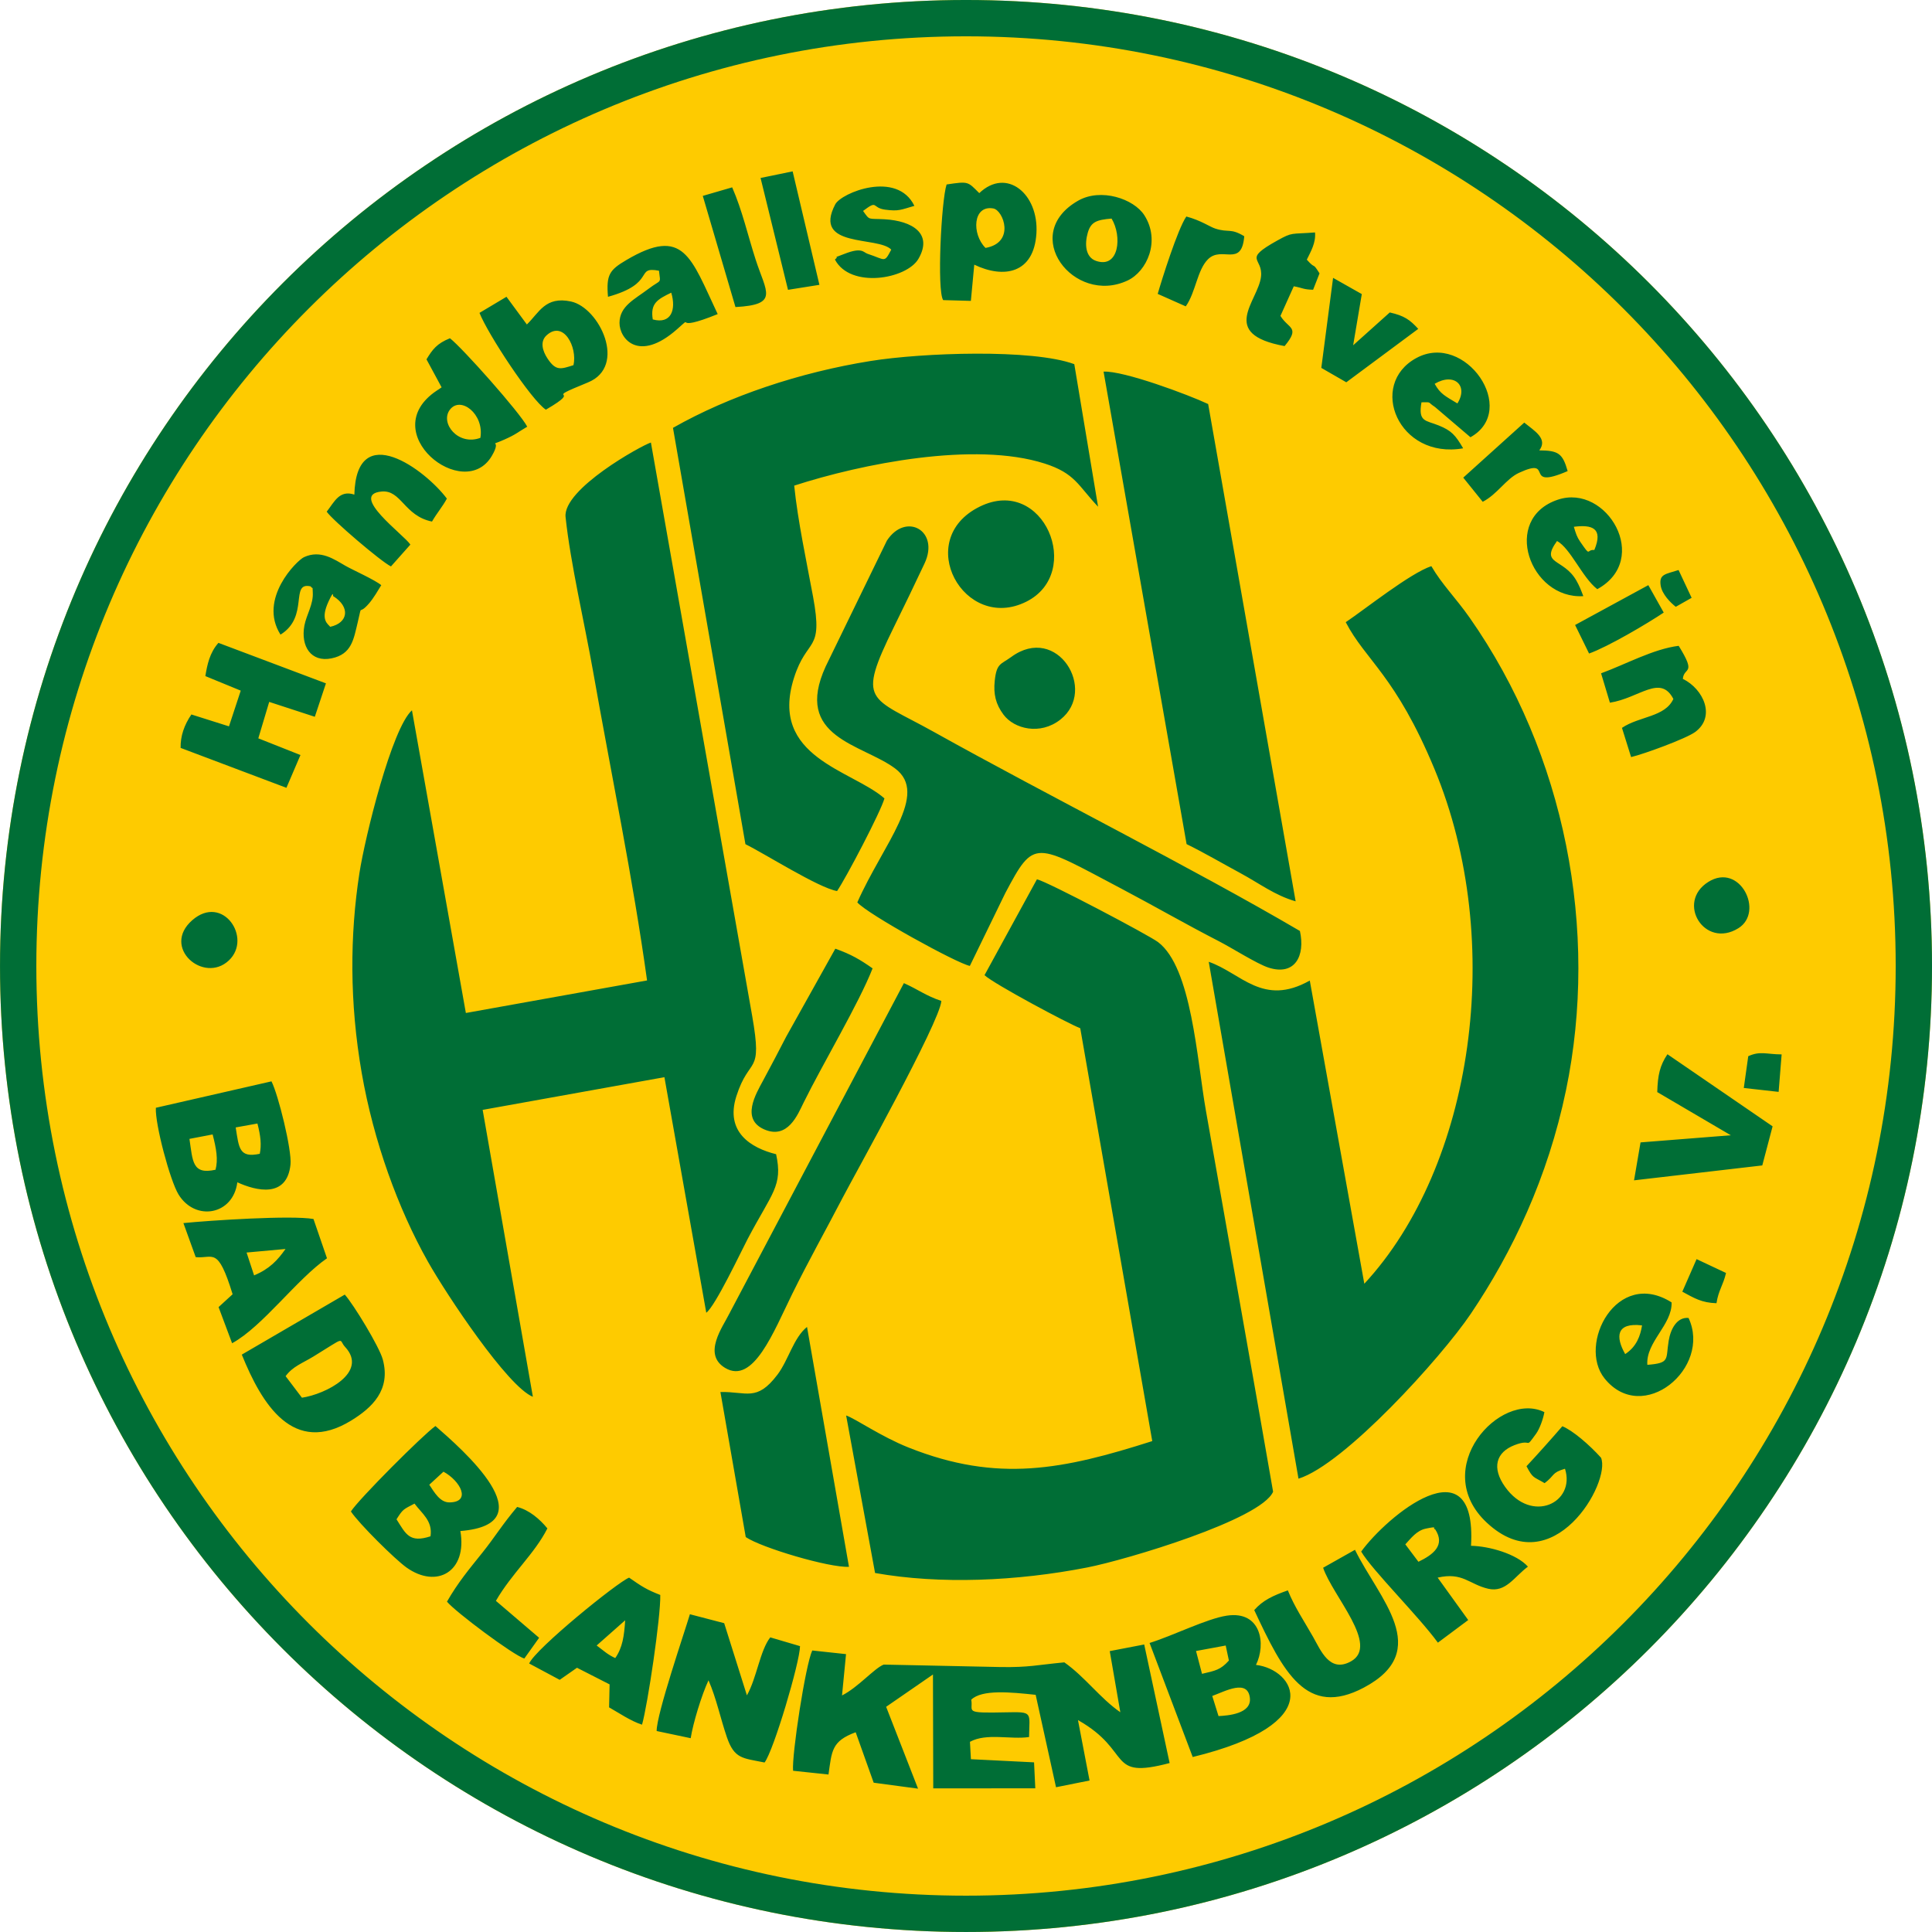 <?xml version="1.0" encoding="UTF-8"?>
<!DOCTYPE svg PUBLIC "-//W3C//DTD SVG 1.1//EN" "http://www.w3.org/Graphics/SVG/1.1/DTD/svg11.dtd">
<!-- Creator: CorelDRAW 2019 (64-Bit) -->
<svg xmlns="http://www.w3.org/2000/svg" xml:space="preserve" width="42mm" height="42mm" version="1.1" style="shape-rendering:geometricPrecision; text-rendering:geometricPrecision; image-rendering:optimizeQuality; fill-rule:evenodd; clip-rule:evenodd"
viewBox="0 0 4185.79 4185.79"
 xmlns:xlink="http://www.w3.org/1999/xlink"
 xmlns:xodm="http://www.corel.com/coreldraw/odm/2003">
 <defs>
  <style type="text/css">
   <![CDATA[
    .fil1 {fill:#006E36}
    .fil0 {fill:#FECB00}
   ]]>
  </style>
 </defs>
 <g id="Layer_x0020_1">
  <g id="_1993524547360">
   <path class="fil0" d="M2092.89 0c-1155.86,0 -2092.89,937.04 -2092.89,2092.89 0,1155.86 937.04,2092.89 2092.89,2092.89 1155.86,0 2092.89,-937.04 2092.89,-2092.89 0,-1155.86 -937.04,-2092.89 -2092.89,-2092.89z"/>
   <path class="fil1" d="M1401.89 2124.2l-392.57 70.49 -116.8 -655.76c-43.51,38.75 -101.63,274.05 -113.82,352.83 -20.68,133.6 -21.68,279.98 5.03,433.14 25.76,147.84 78.74,293.92 143.47,408.68 39.8,70.58 172.98,271.26 227.31,292.64l-108.8 -621.6 393.78 -70.82 90.7 510.32c19.6,-14.16 76.05,-133.98 89.55,-159.62 53.15,-100.96 76.71,-114.97 61.74,-183.83 -54.35,-13.43 -110.91,-47.91 -86.12,-125.55 28.47,-89.11 57.37,-42.1 34.37,-173.59l-219.5 -1242.74c-20.44,6.31 -191.3,100.82 -184.89,161.47 10.55,100.07 41.43,231.27 59.54,333.99 38.77,219.79 86.64,450.18 117.01,669.96zm1513.74 -776.2c43.11,83.08 107.92,115.22 192.12,317.8 155.91,375.08 83.71,861.41 -151.87,1115.52l-118.15 -656.91c-101.91,57.4 -148.83,-16.51 -218.93,-40.61l194.45 1119.85c99.39,-30.81 309.47,-262.56 373.36,-357.33 89.97,-133.41 166.87,-294.87 206.2,-484.14 71.9,-346.13 -1.65,-728.49 -208.68,-1023.85 -29.86,-42.62 -60.16,-72.29 -83.03,-111.73 -45.66,15.09 -144.58,93.98 -185.47,121.4zm-782.63 764.79c20.76,19.24 180.53,104.59 207.43,114.97l156 894.45c-192.59,61.47 -334.38,90.91 -527.71,14.07 -60.29,-23.96 -115.33,-62.74 -135.52,-69.56l62.67 341.27c140.34,24.97 307.24,17.89 459.83,-12 83.82,-16.4 376.67,-103.62 402.55,-164.11 -47.82,-275.21 -97.03,-550.29 -145.54,-825.42 -19.79,-112.26 -30.56,-310.01 -103.71,-365.35 -19.71,-14.93 -239.07,-130.77 -262.41,-136.07l-113.59 207.74zm-674.96 -1185.85l156.97 902.03c41.73,20.45 158.62,94.77 198.54,101.53 19.18,-27.75 95.09,-172.57 102.66,-200.71 -70.02,-61.55 -250.7,-88.57 -196,-261.08 28.36,-89.45 64.03,-53.41 41.37,-175.77 -14.08,-75.99 -33.21,-165.06 -40.89,-240.8 145.9,-47.26 390.44,-96.52 542.44,-47.89 66.43,21.27 72.3,47.54 115.93,93.57l-51.54 -308.84c-90.7,-33.53 -329.49,-24.83 -441.32,-6.87 -153.4,24.62 -306.33,75.69 -428.14,144.84zm399.38 1028.13c21.8,25.34 215.64,132.17 243.82,137.63l76.61 -157.42c63.44,-119.67 62.61,-109.69 251.54,-10.01 72.73,38.39 137.05,75.72 212.2,114.39 26.91,13.83 82.12,48.88 106.89,56.8 57.17,18.28 79.73,-25.62 67.85,-79.44 -234.28,-137.39 -544.66,-292.72 -792.63,-431.02 -139.85,-78.01 -168.6,-61.51 -86.5,-228.54 22.14,-45.06 44.1,-90.21 65.95,-136.88 33.24,-71.03 -40.74,-111.72 -81.62,-49.33l-132.62 272.61c-70.9,154.55 78.9,167.79 150.4,221.06 74.36,55.41 -25.7,163.29 -81.88,290.13zm713.39 -126.26c36.46,17.79 78.05,42.08 116.05,62.6 42.17,22.77 75.18,48.51 120.22,61.39l-189.53 -1077.41c-43.09,-20.3 -183.1,-72.45 -226.63,-70.25l179.89 1023.67zm-737.86 1754.96l-73.15 -7.9c-14.75,31.46 -44.69,227.02 -41.54,260.6l76.72 8.13c7.22,-50.86 6.47,-72.34 58.91,-91.56l39 109.31 96.12 12.89 -69.15 -177.34 101.45 -70 0.63 246.72 221.1 -0.13 -2.71 -56.25 -136.78 -6.82 -2.09 -37.66c35.72,-19.66 87.92,-4.51 128.09,-10.35 0.54,-53.5 9.8,-54.85 -49.15,-53.56 -95.2,2.09 -71.09,-1.35 -76.16,-27.35 23.15,-22.66 86.25,-16.26 139.58,-10.55l44.1 200.21 72.65 -14.59 -25.09 -130.88c119.74,67.62 60.8,129.5 198.57,93.05l-55.07 -256.86 -74.67 14.37 22.94 132.45c-44.24,-30.77 -76.59,-76.63 -121.31,-108.09 -59.2,5.6 -76.06,11.07 -137.81,10.16l-253.58 -5.34c-20.74,8.35 -55.49,49.41 -90.26,66.85l8.68 -89.51zm206.54 -1415.18c-33.35,-10.96 -50.77,-25.19 -81.19,-38.55l-378.51 716.69c-13.49,27.63 -58.28,87.07 -8.9,116.86 61.26,36.96 105,-77.99 145.53,-160.24 35.61,-72.27 72.36,-137.5 109.24,-208.44 24.46,-47.07 211.16,-381.42 213.84,-426.32zm-478.68 847.3l54.88 314.29c34.17,23.15 181.04,66.75 223.67,64.43l-90.91 -519.71c-29.13,23.29 -40.35,72.13 -64.11,103.46 -44.99,59.32 -66.56,36.3 -123.53,37.52zm95.65 802.68c19.54,-25.28 76.59,-217.45 76.82,-252.13l-64.45 -18.98c-22.19,28.15 -29.38,88.28 -50.63,125.62l-49.23 -156.35 -74.29 -19.37c-11.72,39.42 -72.4,216.69 -72.02,253.02l73.75 15.54c5.14,-32.75 23.75,-93.7 38.59,-125.41 16.98,38.7 25.63,81.59 39.66,122.76 16.34,48 34.47,45.64 81.8,55.3zm-758.42 -560.93c15.71,21.34 39.78,37.14 34.67,70.86 -45.51,14.88 -53.36,-4.69 -73.64,-36.83 14.23,-22.65 14.75,-21.23 38.97,-34.02zm62.74 -69.14c36.89,19.97 60.97,66.11 12.94,66.54 -20.21,0.17 -32.42,-21.33 -43.65,-38.29l30.72 -28.25zm-200.54 86.19c17.89,26.81 95.34,103.48 120.39,121.36 65.79,46.92 132.14,8.82 116.76,-78.99 191.26,-15.25 1.24,-179.31 -53.97,-227.51 -26.62,18.77 -166.26,158.48 -183.19,185.14zm1866.17 399.75c27.82,-10.23 76.92,-37.41 81.51,4.34 3.75,34.14 -46.63,38.15 -67.94,39.21l-13.57 -43.54zm29.15 -109.3l6.9 32.54c-18.1,20.24 -29.15,21.95 -58.23,28.78l-12.99 -49.45 64.32 -11.87zm-71.49 241.55c296.85,-72.45 219.2,-190.27 137.06,-199.55 22.18,-44.69 11.6,-117.9 -63.01,-106.76 -43.4,6.47 -117.37,43.73 -167.51,59.2l93.45 247.11zm-2173.65 -1339.22l50.25 -9.63c7.88,30.43 12.17,53.95 6.3,76.45 -50.86,11.49 -49.28,-18.78 -56.55,-66.82zm100.24 -24.83l47.06 -8.46c7.15,27.59 8.98,46.43 5.09,65.58 -44.66,9.42 -45.03,-11.96 -52.15,-57.12zm-172.99 -42.58c-1.98,35.15 30.7,157.76 49.08,187.78 36.16,59.07 118.43,44.88 127.43,-26.32 41.54,19.02 107.73,34.56 115.2,-38.61 3.21,-31.4 -26.8,-152.39 -41.25,-180.1l-250.46 57.25zm2707.03 945.86c12.64,-13.57 24.59,-29.96 44.51,-34.1 29.09,-6.06 12.43,-0.1 20.1,1.4 22.7,34.55 -4,54.92 -36.21,70.45l-28.4 -37.74zm-95.64 15.65c24.16,40.79 123.04,138.41 166.21,197.35l65.7 -49 -66.21 -91.9c54.36,-12.49 68.34,14.68 109.64,24.13 38.02,8.71 56.08,-25.83 85.93,-47.93 -24.55,-27.62 -83.94,-44.43 -123.28,-45.16 13.19,-227.81 -183.02,-63.33 -237.98,12.51zm-2330.28 -380.02c15.37,-21.15 36.55,-28.08 60.12,-42.5 73.97,-45.21 53.05,-37.77 68.87,-20.72 50.9,54.91 -42.08,102.23 -93.62,109.89l-35.36 -46.67zm-94.92 -46.71c43.48,107.5 111.49,219.94 237.1,142.8 45.06,-27.69 86.16,-66.09 68.4,-132.17 -7.42,-27.64 -63.46,-119.61 -82.39,-140.65l-223.1 130.03zm2866.77 247.29c23.46,73.51 -72.11,120.41 -129.82,39.21 -29.38,-41.33 -19.55,-75.05 20.62,-90.45 40.38,-15.53 20.68,11.07 46.61,-24.69 7.49,-10.34 15.22,-31.35 17.96,-46.75 -96.12,-47.42 -250.25,122.48 -124.72,239.57 143.31,133.66 269.79,-88.27 247.4,-140.82 -25.74,-28.51 -61.68,-59.24 -83.8,-68.17 -23.19,26.86 -53.51,60.81 -77.64,86.64 14.31,27.16 14.51,21.93 39.22,36.67 22.28,-16.6 14.65,-22.74 44.16,-31.19zm-673.26 306.26c62.85,134.14 112.97,233.84 237.38,167.94 151.56,-80.3 32.42,-193.23 -19.13,-298.59l-69.01 38.88c20.97,61.82 122.77,168.28 60.21,202.87 -46.06,25.48 -65.13,-23.55 -82.26,-53.62 -20.83,-36.56 -39.57,-63.82 -54.39,-100.24 -32.02,11.28 -54.21,21.46 -72.81,42.75zm-2272.49 -2023.6l76.69 31.51 -25.49 77.38 -81.43 -25.74c-15.56,22.79 -23.84,46.67 -23.36,72.44l229.25 86.47 30.41 -71.05 -91.31 -36.17 23.6 -78.92 98.82 32.24 24.11 -72.42 -232.93 -87.72c-19.16,21.56 -24.29,47.57 -28.35,71.99zm909.6 2045.63c-2.27,34.12 -5.58,58.99 -21.53,81.9 -17.09,-7.98 -23.49,-14.74 -40.26,-27.27l61.79 -54.63zm36.52 226.19c12.13,-42.42 40.73,-234.43 39.5,-281.03 -29.45,-11.45 -40.31,-18.55 -67.52,-37.54 -25.39,10.03 -203.09,154.26 -216.52,186.03l66.18 35.4 37.43 -26.17 70.65 36.01 -1.08 49.81c20.95,11.77 47.09,29.81 71.37,37.49zm-856.78 -1022.92l84.39 -7.72c-17.31,24.36 -34.15,42.87 -68.09,57.27l-16.3 -49.54zm-110.22 9.97c37.97,3.87 47.48,-25.14 79.96,80.42l-30.43 27.83 29.31 78.31c66.23,-36.21 139.94,-138.57 205.59,-184.08l-29.26 -85.09c-47.52,-8.49 -225.41,3.13 -281.8,8.86l26.63 73.76zm1698.72 -1626.07c-145.9,71.79 -33.95,273.78 101.16,205.81 124.57,-62.68 37.4,-273.95 -101.16,-205.81zm-232.2 1000.46c-27.38,-19.18 -45.93,-30.17 -80.75,-42.67l-106.5 190.78c-18.25,35.54 -32.43,62.16 -50.64,96.13 -14.8,27.62 -47.65,82.12 2.76,104.47 51.36,22.74 73.09,-32.31 85.5,-57.49 41.47,-84.13 119.98,-215.54 149.62,-291.22zm1700.02 268.05l159.32 93.52 -195.54 15.46 -14.1 82.19 277.86 -32.3 22.35 -84.7 -227.82 -156.19c-16.44,24.48 -21.04,45.29 -22.08,82.02zm-2404.09 -1588.99c-11.63,-17.41 -16.65,-37.51 -2.26,-50.62 36.67,-33.43 67.12,25.71 58.28,64.65 -27.77,8.86 -38.09,12.84 -56.02,-14.03zm-147.62 -99.23c17.88,45.5 111.86,188.62 143.79,209.72 88.4,-51.32 -17.05,-14.87 91.15,-59.02 85.73,-34.97 24.99,-162.21 -36.83,-175.38 -55.49,-11.83 -68.7,23.93 -95.47,49.79l-44.17 -60 -58.47 34.89zm1.91 270.77c-48.21,17.91 -87.67,-31.9 -66.27,-60.73 23.08,-31.08 75.07,9.07 66.27,60.73zm-116.75 -170.13l32.76 60.64c-1.2,0.83 -3.89,2.79 -5.38,3.8 -1.47,1 -3.88,2.48 -5.51,3.58 -134.05,89.97 59.47,243.86 119.65,141.27 24.12,-41.1 -12.85,-17.76 26.7,-35.21 25.98,-11.46 27.77,-15.1 50.08,-28.13 -15.59,-30.38 -140.93,-171.22 -167.48,-191.59 -28.49,11.44 -37.78,24.29 -50.82,45.65zm1211.15 -241.38c-30.31,-30.15 -27.51,-93.46 16.94,-85.49 21.78,3.9 48.08,74.11 -16.94,85.49zm-91.71 113.06l60.01 1.69 7.36 -78.46c63.82,30.73 129.22,19.48 134.66,-67.8 5.33,-85.66 -64.69,-143.62 -123.82,-87.21 -25.24,-24.98 -22.55,-25.97 -70.79,-18.72 -11.37,34.11 -21.3,229.75 -7.42,250.5zm1477.62 2283.5c-21.2,-37.32 -19.87,-68.87 36.52,-62.15 -3.52,22.23 -11.75,46.06 -36.52,62.15zm137.25 -78.29c-25.36,-2.26 -38.82,24.26 -42.97,49.1 -6.82,40.72 3.88,48.57 -46.28,52.51 -3.47,-49.68 53.95,-86.4 52.57,-135.28 -118.69,-74.97 -204.53,91.13 -145.2,164.82 82.5,102.46 232.65,-22.59 181.88,-131.15zm-2689.92 614.69c18.06,22.06 143.93,116.15 167.58,123.23l32.04 -44.97 -93.63 -80.03c34.42,-59.62 83.72,-101.72 111.56,-156.95 -16.41,-20.06 -39.53,-40.05 -65.55,-46.48 -32.02,37.88 -48.3,65.34 -75.24,98.98 -28.78,35.94 -52.81,64.43 -76.76,106.21zm445.87 -2778.02c-5.57,-34.4 9.43,-43.26 40.04,-57.99 11.1,37.06 -0.32,68.87 -40.04,57.99zm-97.01 -49.03c105.78,-29.35 56.91,-66.66 110.46,-56.51 3.41,30.04 6.2,17.27 -23.21,39.61 -29.8,22.62 -62.03,36.95 -62.3,73.27 -0.25,34.33 41.57,87.15 124.58,13.97 41.68,-36.74 -16.72,9.65 88.14,-32.86 -58.52,-123.69 -73.24,-190.72 -197.87,-117.12 -36.39,21.48 -43.91,31.51 -39.8,79.64zm-601.87 714.98c-4.59,-6.2 -22.49,-14.37 -3.5,-55.03 13.28,-28.44 7.95,-9.61 10.69,-11 36.6,23.1 32.09,57.56 -7.2,66.04zm-107.66 16.93c62.91,-38.77 19.6,-115.08 65.25,-104.55 6.06,7.97 3.63,-2.7 4.67,12.83 1.71,25.77 -13.81,48.69 -18.18,72.16 -8.25,44.47 14.1,80.22 58.98,70.94 43.52,-9 47.64,-40.82 56.62,-78.2 10.89,-45.26 -0.76,-11.36 24.93,-41.33 9.25,-10.78 19.3,-27.92 26.03,-39 -13.94,-11.57 -61.79,-32.92 -77.65,-41.99 -23.94,-13.64 -53.76,-35.43 -89.8,-18.67 -15.49,7.21 -99.84,90.56 -50.86,167.81zm159.99 -303.38c-32.54,-10.72 -43.43,16.14 -59.88,36.98 11.67,17.65 118.18,108.7 139.23,118.63l42.04 -47.3c-13.37,-20.88 -134.2,-108.28 -62.41,-114.96 42.73,-3.98 48.9,52.86 109.24,65.06 10.56,-18.32 23.24,-32.77 32.21,-49.76 -46.16,-61.79 -196.14,-174.1 -200.43,-8.65zm2340.58 -240.04c42.77,-25.32 73.52,4.36 49.22,42.52 -26.56,-16.08 -36.89,-20.32 -49.22,-42.52zm61.72 139.76c-16.72,-28.6 -25.32,-38.3 -52.85,-49.48 -28.37,-11.54 -45.08,-7.28 -37.45,-50.19 23.35,-0.34 11.9,-1.01 29.14,10.04l76.97 65.64c105.67,-59.01 -11.09,-229.11 -117.1,-171.69 -105.91,57.38 -39.21,220.27 101.3,195.69zm298.8 487.48l19.15 63.65c63.66,-9.86 109.32,-62.4 137.48,-8.09 -18.11,39.51 -73.82,37.21 -111.37,62.63l19.8 63.29c27.89,-6.52 119.19,-39.96 138.74,-54.29 45.28,-33.21 18.3,-93.13 -26.63,-115.15 2.34,-26.77 30.73,-7.46 -9.02,-71.61 -55.05,6.88 -114.68,40.02 -168.16,59.57zm-58.96 -317.45c38.97,-5.04 64.37,2.52 44.37,50.24 -18.22,-1.47 -6.47,17.04 -30.66,-17.95 -6.99,-10.09 -9.41,-17.7 -13.71,-32.29zm20.48 150.26c-5.32,-14.17 -8.91,-23.05 -15,-33.71 -27.9,-48.84 -79.46,-33.93 -41.93,-85.78 29.3,15.97 54.59,79.07 87.18,104.38 117.3,-64.24 20.7,-229.19 -85.14,-193.96 -123.85,41.22 -60.63,216.29 54.88,209.07zm-1022.07 -818.05c23.25,37.99 16.47,109.07 -33.64,91.7 -23.29,-8.06 -24.82,-36.81 -17.97,-60.74 6.82,-23.88 19.48,-28.22 51.6,-30.95zm-72.42 -38.73c-128.12,73.12 -9.27,227.13 106.71,173.15 42.71,-19.85 72.09,-86.24 36.83,-141.47 -22.89,-35.87 -94.3,-59.8 -143.54,-31.68zm-404.87 105.99c-15.73,29.75 -11.7,22.06 -51.15,9.14 -9.58,-3.14 -11.76,-15.05 -50.51,0.18 -34.09,13.4 -6.64,0.82 -20.39,12.21 33.4,63.6 155.34,42.54 180.95,-1.56 31.76,-54.72 -13.23,-82.23 -73.36,-85.69 -36.94,-2.12 -31.38,3.29 -46.62,-18.07 33.52,-25.21 17.73,-6.72 47.82,-2.75 29.44,3.87 33.83,0.3 63.36,-8.26 -37.52,-77.49 -158.3,-28.49 -171.54,-3.15 -49.76,95.45 92.39,68.09 121.44,97.96zm260.1 882.46c-22.6,16.54 -31.88,13.06 -35.91,51.65 -3,28.86 1.98,50.62 18.99,73.42 23.08,30.96 79.45,45.15 123.27,10.66 81.15,-63.86 -6.98,-208.45 -106.35,-135.74zm592.08 -673.42c34.64,-41.81 8.29,-37.04 -8.98,-65.42l28.87 -64.14c20.1,3.61 20.45,7.03 41.9,7.47l13.89 -35.46c-16.77,-26.66 -7.07,-6.49 -27.53,-29.71 8.47,-17.54 19.92,-36.42 17.77,-58.97 -52.98,4.13 -47.92,-1.29 -81.66,17.47 -77.25,42.92 -30.34,36.08 -35.37,78.59 -6.29,53.01 -92.54,123.89 51.11,150.16zm79.53 47.23l54.15 31.19 155.85 -115.7c-17.93,-19.8 -30.56,-28.66 -61.67,-35.6l-79.33 71.11 18.73 -110.91 -62.21 -35.16 -25.51 195.07zm-1340.06 -372.66l70.8 240.85c95.39,-5.16 66.52,-32.07 43.69,-102.95 -17.14,-53.18 -28.96,-106.45 -50.8,-156.4l-63.69 18.5zm184.62 203.52l68.07 -10.82 -58.01 -245.83 -69.49 14.31 59.44 242.34zm801.01 8.81l60.79 27.03c21.74,-30.85 24.64,-78.77 48.21,-102.12 30.16,-29.88 72.85,19.04 78.51,-49.83 -30.46,-18.23 -32.81,-7.09 -62.45,-16.46 -12.31,-3.9 -31.23,-17.83 -63.03,-26.26 -18.68,26.75 -53.75,138.63 -62.04,167.65zm661.98 398.08l42.16 52.34c31.66,-16.31 50.76,-49.85 78.34,-62.63 79.7,-36.88 6.25,39.13 105.68,-3.88 -10.84,-38.09 -19.75,-44.6 -61.44,-44.88 19.13,-25.31 -10.36,-42.09 -32.59,-60.2l-132.15 119.24zm242.29 319.27l30.3 61.81c41.67,-14.86 127.37,-65.63 161.72,-88.72l-33.34 -59.41 -158.68 86.32zm-2996.01 639.61c-67.62,59.16 25.04,138.56 79.44,87.05 51.17,-48.48 -13.41,-144.79 -79.44,-87.05zm3284.7 -83c-70.74,44.34 -8.19,145.82 65.05,100.37 56.57,-35.09 3.59,-143.38 -65.05,-100.37zm86.48 377.63l-9.67 68.84 75.48 8.45 6.51 -81.2c-32.64,-0.09 -46.4,-7.97 -72.32,3.92zm-142.85 510.19c25.6,13.91 41.87,24.04 74.01,24.98 4.46,-28.61 14.23,-38.09 20.68,-65.52l-63.8 -30.01 -30.89 70.55zm-14.17 -1483.84l34.33 -19.45 -28.29 -60.23c-28.31,9.2 -42.48,8.57 -38.81,33.31 2.81,18.99 21.38,37.5 32.77,46.37zm-1537.75 -1314.68c-1155.86,0 -2092.89,937.04 -2092.89,2092.89 0,1155.86 937.04,2092.89 2092.89,2092.89 1155.86,0 2092.89,-937.04 2092.89,-2092.89 0,-1155.86 -937.04,-2092.89 -2092.89,-2092.89zm0 78.69c-1112.39,0 -2014.2,901.81 -2014.2,2014.2 0,1112.39 901.81,2014.2 2014.2,2014.2 1112.39,0 2014.2,-901.81 2014.2,-2014.2 0,-1112.39 -901.81,-2014.2 -2014.2,-2014.2z"/>
  </g>
 </g>
</svg>
